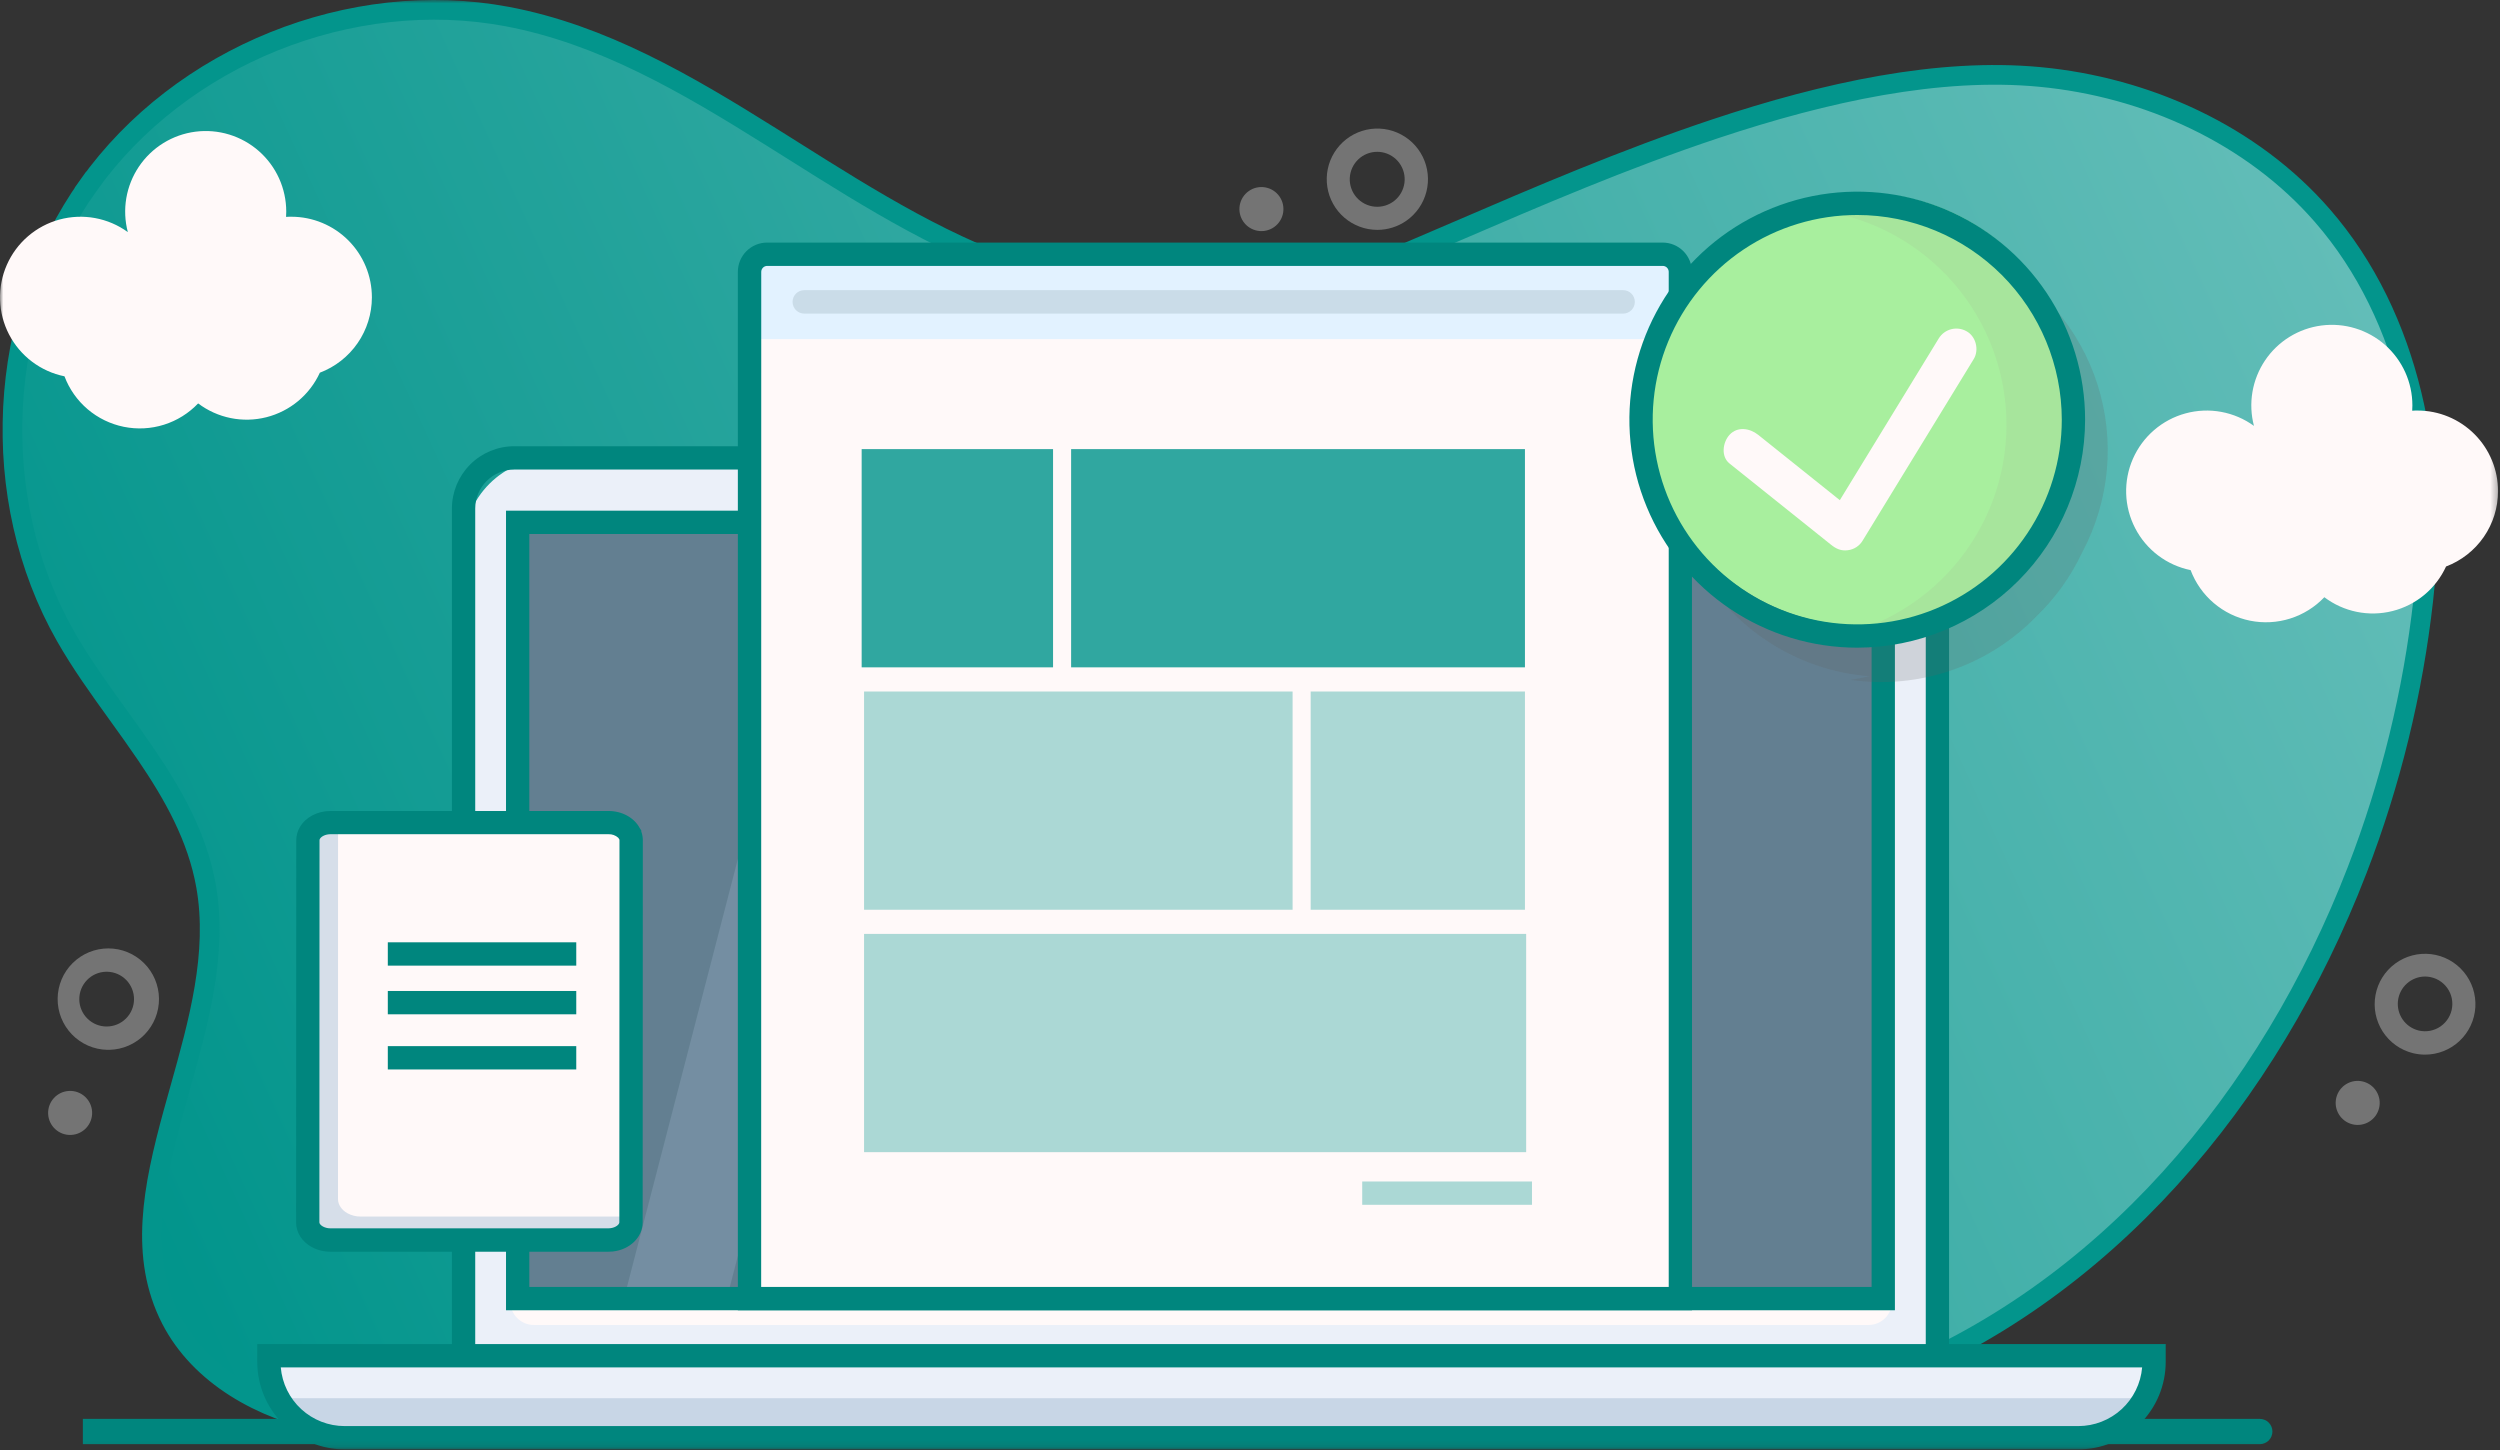 <svg width="381" height="221" viewBox="0 0 381 221" fill="none" xmlns="http://www.w3.org/2000/svg">
<rect x="0" y="0" width="381" height="221" fill="#333333" stroke="none"/>
<g clip-path="url(#clip0_11861_171448)">
<mask id="mask0_11861_171448" style="mask-type:luminance" maskUnits="userSpaceOnUse" x="0" y="0" width="381" height="221">
<path d="M380.716 0H0V220.89H380.716V0Z" fill="white"/>
</mask>
<g mask="url(#mask0_11861_171448)">
<path d="M359.227 132.61L359.227 132.611C345.883 167.185 320.845 197.344 286.203 210.578C281.687 212.3 277.076 213.761 272.392 214.954L272.392 214.954C247.643 221.269 220.594 219.063 197.836 207.585C193.092 205.191 188.545 202.415 183.938 199.603L183.658 199.432C178.973 196.573 174.222 193.683 169.232 191.21C159.258 186.266 147.641 182.908 136.44 185.426C128.052 187.312 120.816 192.283 113.967 196.989C112.999 197.653 112.04 198.313 111.086 198.957L111.925 200.2L111.086 198.957C92.702 211.378 70.923 220.967 49.655 216.799L49.655 216.799C39.856 214.881 30.443 209.609 26.051 201.039C21.18 191.531 23.275 181.039 26.372 169.698C26.714 168.444 27.069 167.18 27.427 165.907C30.244 155.873 33.217 145.284 31.4 135.019C30.081 127.565 26.421 121.111 22.291 115.03C20.857 112.918 19.382 110.869 17.919 108.838C15.103 104.93 12.335 101.086 9.998 96.98L9.998 96.98C-1.984 75.942 -0.565 47.951 13.483 28.238L12.261 27.367L13.483 28.238C27.532 8.524 53.507 -1.949 77.284 2.523C91.821 5.258 104.639 12.79 117.584 20.895C118.703 21.596 119.823 22.301 120.945 23.007C132.729 30.424 144.749 37.989 158.142 42.117L158.142 42.117C176.572 47.792 196.543 46.09 214.082 38.642L214.082 38.642C216.65 37.552 219.301 36.41 222.023 35.237C234.12 30.027 247.619 24.213 261.414 19.623C278.321 13.998 295.495 10.276 310.864 11.725C327.214 13.268 343.193 20.528 353.912 32.843L353.912 32.843C367.462 48.391 371.608 70.585 369.316 91.373C367.738 105.495 364.347 119.355 359.227 132.61Z" fill="url(#paint0_linear_11861_171448)" stroke="#03958C" stroke-width="3"/>
<path d="M369.579 160.726C368.96 160.725 368.344 160.65 367.743 160.504C365.843 160.036 364.194 158.861 363.131 157.217C362.068 155.574 361.672 153.586 362.024 151.66C362.373 149.734 363.448 148.015 365.023 146.854C366.598 145.693 368.557 145.177 370.499 145.412C372.441 145.647 374.221 146.615 375.473 148.119C376.728 149.622 377.359 151.548 377.243 153.502C377.125 155.457 376.266 157.292 374.842 158.635C373.418 159.977 371.535 160.725 369.579 160.726ZM369.579 148.823C368.56 148.826 367.58 149.203 366.82 149.88C366.059 150.558 365.573 151.49 365.452 152.501C365.333 153.512 365.585 154.533 366.165 155.371C366.743 156.209 367.607 156.805 368.596 157.049C369.167 157.187 369.762 157.202 370.342 157.093C370.92 156.984 371.467 156.754 371.95 156.417C372.432 156.081 372.841 155.646 373.143 155.141C373.445 154.637 373.64 154.073 373.708 153.489C373.779 152.904 373.723 152.311 373.549 151.749C373.374 151.187 373.081 150.669 372.69 150.228C372.299 149.787 371.823 149.434 371.284 149.192C370.748 148.95 370.168 148.824 369.579 148.823Z" fill="#747474"/>
<path d="M362.572 168.875C363.007 167.073 361.903 165.259 360.1 164.822C358.3 164.385 356.488 165.491 356.05 167.293C355.615 169.094 356.719 170.909 358.519 171.346C360.322 171.783 362.133 170.676 362.572 168.875Z" fill="#747474"/>
<path d="M16.338 159.993C14.305 159.949 12.371 159.104 10.957 157.641C9.542 156.178 8.761 154.217 8.784 152.182C8.806 150.147 9.629 148.202 11.075 146.771C12.521 145.34 14.473 144.537 16.507 144.537C18.541 144.537 20.492 145.34 21.938 146.771C23.384 148.202 24.208 150.147 24.23 152.182C24.252 154.217 23.471 156.178 22.057 157.641C20.643 159.104 18.709 159.949 16.675 159.993H16.338ZM16.338 148.093H16.163C15.065 148.117 14.021 148.573 13.257 149.363C12.493 150.153 12.071 151.212 12.083 152.312C12.095 153.411 12.539 154.46 13.32 155.234C14.101 156.007 15.155 156.44 16.254 156.44C17.352 156.44 18.406 156.007 19.187 155.234C19.968 154.46 20.413 153.411 20.425 152.312C20.436 151.212 20.015 150.153 19.251 149.363C18.487 148.573 17.442 148.117 16.344 148.093H16.338Z" fill="#747474"/>
<path d="M10.833 172.964C12.683 172.884 14.119 171.318 14.039 169.466C13.959 167.614 12.394 166.177 10.544 166.257C8.693 166.337 7.257 167.903 7.337 169.755C7.417 171.607 8.982 173.044 10.833 172.964Z" fill="#747474"/>
<path d="M209.915 35.033C208.072 35.035 206.289 34.376 204.889 33.176C203.49 31.977 202.565 30.315 202.284 28.492C202.003 26.669 202.382 24.806 203.355 23.239C204.327 21.673 205.828 20.506 207.586 19.951C209.343 19.396 211.241 19.488 212.936 20.212C214.631 20.936 216.012 22.244 216.827 23.898C217.642 25.552 217.839 27.444 217.381 29.23C216.923 31.017 215.842 32.58 214.332 33.638C213.037 34.544 211.495 35.032 209.915 35.033ZM209.891 23.136C208.813 23.135 207.776 23.55 206.996 24.296C206.216 25.041 205.754 26.059 205.705 27.137C205.657 28.215 206.026 29.27 206.736 30.082C207.446 30.895 208.441 31.401 209.516 31.497C210.59 31.593 211.659 31.27 212.501 30.596C213.344 29.922 213.893 28.949 214.036 27.879C214.179 26.809 213.904 25.726 213.268 24.855C212.632 23.983 211.684 23.391 210.623 23.201C210.381 23.158 210.136 23.136 209.891 23.136Z" fill="#747474"/>
<path d="M194.167 34.612C195.683 33.547 196.051 31.454 194.987 29.936C193.924 28.419 191.832 28.051 190.315 29.116C188.799 30.18 188.431 32.273 189.495 33.791C190.559 35.309 192.65 35.676 194.167 34.612Z" fill="#747474"/>
<path d="M380.703 74.849C380.703 71.592 379.41 68.468 377.109 66.165C374.806 63.861 371.686 62.567 368.43 62.567C368.157 62.567 367.888 62.567 367.621 62.594C367.639 62.327 367.648 62.057 367.648 61.785C367.648 60.039 367.275 58.314 366.556 56.724C365.836 55.133 364.788 53.714 363.477 52.562C362.165 51.409 360.626 50.55 358.956 50.04C357.29 49.53 355.531 49.383 353.802 49.606C352.07 49.83 350.41 50.42 348.924 51.337C347.44 52.255 346.168 53.478 345.194 54.926C344.22 56.374 343.565 58.013 343.272 59.734C342.982 61.455 343.059 63.219 343.503 64.907C342.02 63.831 340.315 63.1 338.512 62.77C336.709 62.439 334.856 62.516 333.089 62.996C331.318 63.475 329.681 64.345 328.29 65.541C326.901 66.737 325.8 68.229 325.06 69.908C324.323 71.587 323.971 73.409 324.03 75.242C324.089 77.075 324.557 78.871 325.4 80.5C326.241 82.128 327.437 83.546 328.9 84.651C330.362 85.757 332.052 86.52 333.849 86.886C334.584 88.832 335.797 90.559 337.381 91.907C338.962 93.254 340.863 94.178 342.896 94.59C344.933 95.003 347.044 94.892 349.024 94.266C351.005 93.641 352.796 92.522 354.229 91.016C355.694 92.122 357.387 92.886 359.187 93.25C360.987 93.615 362.843 93.571 364.622 93.122C366.405 92.673 368.059 91.83 369.472 90.656C370.884 89.481 372.012 88.004 372.778 86.335C375.108 85.451 377.112 83.879 378.53 81.828C379.945 79.776 380.703 77.343 380.703 74.849Z" fill="#FFF9F9"/>
<path d="M56.676 45.325C56.678 43.711 56.362 42.113 55.746 40.622C55.13 39.13 54.226 37.775 53.087 36.633C51.947 35.492 50.594 34.586 49.104 33.968C47.615 33.349 46.018 33.031 44.406 33.031C44.133 33.031 43.864 33.031 43.597 33.057C43.615 32.791 43.624 32.521 43.624 32.249C43.624 30.503 43.252 28.777 42.532 27.187C41.813 25.597 40.764 24.178 39.453 23.026C38.143 21.873 36.602 21.014 34.934 20.504C33.265 19.994 31.507 19.846 29.777 20.07C28.047 20.294 26.385 20.884 24.901 21.801C23.416 22.719 22.145 23.942 21.17 25.39C20.196 26.838 19.541 28.477 19.249 30.198C18.958 31.919 19.036 33.683 19.479 35.371C17.996 34.295 16.291 33.564 14.488 33.233C12.686 32.903 10.832 32.98 9.064 33.459C7.295 33.939 5.656 34.809 4.267 36.005C2.878 37.201 1.775 38.693 1.038 40.372C0.3 42.051 -0.052 43.873 0.006 45.706C0.065 47.539 0.532 49.335 1.375 50.963C2.218 52.592 3.415 54.01 4.877 55.115C6.339 56.22 8.03 56.984 9.826 57.35C10.559 59.294 11.774 61.02 13.356 62.366C14.938 63.712 16.835 64.635 18.87 65.047C20.906 65.46 23.012 65.349 24.993 64.725C26.974 64.101 28.764 62.984 30.196 61.479C31.661 62.586 33.355 63.35 35.154 63.714C36.953 64.079 38.812 64.035 40.591 63.586C42.371 63.136 44.028 62.294 45.439 61.119C46.85 59.944 47.98 58.468 48.746 56.799C51.074 55.917 53.08 54.347 54.496 52.298C55.913 50.249 56.673 47.817 56.676 45.325Z" fill="#FFF9F9"/>
<path d="M282.473 220.09H105.887V216.239H282.473C282.983 216.239 283.473 216.442 283.834 216.803C284.194 217.164 284.397 217.654 284.397 218.165C284.397 218.676 284.194 219.165 283.834 219.526C283.473 219.888 282.983 220.09 282.473 220.09Z" fill="#00867E"/>
<path d="M97.988 220.09H87.192C86.681 220.09 86.192 219.888 85.831 219.526C85.47 219.165 85.268 218.676 85.268 218.165C85.268 217.654 85.47 217.164 85.831 216.803C86.192 216.442 86.681 216.239 87.192 216.239H97.988C98.499 216.239 98.988 216.442 99.349 216.803C99.71 217.164 99.912 217.654 99.912 218.165C99.912 218.676 99.71 219.165 99.349 219.526C98.988 219.888 98.499 220.09 97.988 220.09Z" fill="#00867E"/>
<path d="M80.184 220.09H76.745C76.234 220.09 75.745 219.888 75.384 219.526C75.023 219.165 74.82 218.676 74.82 218.165C74.82 217.654 75.023 217.164 75.384 216.803C75.745 216.442 76.234 216.239 76.745 216.239H80.184C80.695 216.239 81.184 216.442 81.545 216.803C81.906 217.164 82.109 217.654 82.109 218.165C82.109 218.676 81.906 219.165 81.545 219.526C81.184 219.888 80.695 220.09 80.184 220.09Z" fill="#00867E"/>
<path d="M344.393 220.09H290.117V216.239H344.393C344.902 216.239 345.393 216.442 345.754 216.803C346.116 217.164 346.317 217.654 346.317 218.165C346.317 218.676 346.116 219.165 345.754 219.526C345.393 219.888 344.902 220.09 344.393 220.09Z" fill="#00867E"/>
<path d="M66.905 220.09H12.627V216.239H66.905C67.416 216.239 67.905 216.442 68.266 216.803C68.627 217.164 68.83 217.654 68.83 218.165C68.83 218.676 68.627 219.165 68.266 219.526C67.905 219.888 67.416 220.09 66.905 220.09Z" fill="#00867E"/>
<path d="M84.104 69.784H281.804C285.372 69.784 288.794 71.202 291.318 73.726C293.842 76.251 295.26 79.675 295.262 83.246V211.301H70.647V83.246C70.648 79.675 72.067 76.251 74.59 73.726C77.114 71.202 80.536 69.784 84.104 69.784Z" fill="#EBF0F9"/>
<path d="M287.455 79.603H79.344V198.576H287.455V79.603Z" fill="#637F91"/>
<path d="M77.784 198.354H288.341C288.341 199.299 287.967 200.205 287.301 200.874C286.636 201.544 285.732 201.922 284.788 201.927H81.352C80.404 201.927 79.496 201.551 78.827 200.881C78.157 200.211 77.781 199.302 77.781 198.354H77.784Z" fill="#FFF9F9"/>
<g opacity="0.5">
<path opacity="0.5" d="M141.532 79.159L110.415 199.246H94.746L125.863 79.159H141.532Z" fill="#A7BCD5"/>
<path opacity="0.5" d="M181.47 79.159L150.356 199.246H117.496L148.613 79.159H181.47Z" fill="#A7BCD5"/>
</g>
<path d="M297.039 213.078H68.871V77.504C68.874 74.985 69.875 72.572 71.654 70.791C73.434 69.01 75.846 68.009 78.362 68.006H287.548C290.064 68.009 292.476 69.01 294.256 70.791C296.035 72.572 297.036 74.985 297.039 77.504V213.078ZM72.424 209.523H293.486V77.504C293.485 75.928 292.859 74.417 291.745 73.303C290.632 72.189 289.123 71.562 287.548 71.561H78.362C76.788 71.562 75.278 72.189 74.165 73.303C73.051 74.417 72.425 75.928 72.424 77.504V209.523Z" fill="#00867E"/>
<path d="M42.318 207.062H329.614V208.007C329.614 211.071 328.397 214.009 326.233 216.176C324.066 218.343 321.129 219.56 318.068 219.56H53.864C50.802 219.56 47.865 218.343 45.7 216.176C43.535 214.009 42.318 211.071 42.318 208.007V207.062Z" fill="#EBF0F9"/>
<path opacity="0.5" d="M328.142 213.087C327.511 214.73 326.395 216.144 324.945 217.14C323.494 218.136 321.774 218.669 320.015 218.668H50.124C48.366 218.668 46.648 218.135 45.199 217.138C43.749 216.142 42.635 214.73 42.004 213.087H328.142Z" fill="#A7BCD5"/>
<path d="M316.728 220.89H52.527C48.995 220.885 45.609 219.48 43.111 216.981C40.614 214.481 39.209 211.093 39.205 207.558V204.836H330.053V207.558C330.05 211.093 328.644 214.482 326.145 216.981C323.647 219.481 320.26 220.886 316.728 220.89ZM42.79 208.391C42.998 210.83 44.114 213.103 45.916 214.759C47.719 216.416 50.077 217.334 52.524 217.335H316.728C319.176 217.334 321.533 216.416 323.336 214.759C325.139 213.103 326.255 210.83 326.462 208.391H42.79Z" fill="#00867E"/>
<path d="M288.784 199.684H77.117V77.826H288.784V199.684ZM80.67 196.129H285.231V81.381H80.67V196.129Z" fill="#00867E"/>
<path d="M255.643 41.412V197.908H113.779V41.412C113.785 40.707 114.067 40.032 114.566 39.533C115.064 39.034 115.739 38.751 116.444 38.746H252.967C253.128 38.746 253.289 38.761 253.447 38.791C254.06 38.904 254.615 39.228 255.016 39.706C255.417 40.185 255.639 40.788 255.643 41.412Z" fill="#FFF9F9"/>
<path d="M116.012 51.68H256.091V42.266L253.411 38.734H130.734H118.688L114.227 42.266V51.68H116.012Z" fill="#E2F2FF"/>
<path d="M257.866 199.685H112.449V41.413C112.454 40.236 112.923 39.108 113.755 38.276C114.587 37.443 115.714 36.974 116.89 36.969H253.407C254.584 36.974 255.711 37.443 256.542 38.276C257.374 39.108 257.843 40.236 257.848 41.413L257.866 199.685ZM116.002 196.13H254.313V41.413C254.307 41.179 254.212 40.956 254.047 40.791C253.881 40.625 253.659 40.53 253.425 40.524H116.902C116.668 40.53 116.445 40.625 116.28 40.791C116.115 40.956 116.019 41.179 116.014 41.413L116.002 196.13Z" fill="#00867E"/>
<path d="M247.364 44.221H122.572C121.586 44.221 120.787 45.02 120.787 46.007C120.787 46.994 121.586 47.793 122.572 47.793H247.364C248.35 47.793 249.149 46.994 249.149 46.007C249.149 45.02 248.35 44.221 247.364 44.221Z" fill="#CADCE8"/>
<path d="M160.485 68.444H131.316V101.704H160.485V68.444Z" fill="#00948B" fill-opacity="0.81"/>
<path d="M232.401 68.444H163.238V101.704H232.401V68.444Z" fill="#00948B" fill-opacity="0.81"/>
<path d="M232.402 105.387H199.746V138.646H232.402V105.387Z" fill="#00948B" fill-opacity="0.33"/>
<path d="M196.992 105.387H131.684V138.646H196.992V105.387Z" fill="#00948B" fill-opacity="0.33"/>
<path d="M232.585 142.328H131.684V175.588H232.585V142.328Z" fill="#00948B" fill-opacity="0.33"/>
<path d="M233.475 180.058H207.602V183.613H233.475V180.058Z" fill="#00948B" fill-opacity="0.33"/>
<path d="M92.132 189.431H49.781C49.084 189.436 48.396 189.265 47.783 188.934C46.895 188.448 46.326 187.651 46.326 186.753L46.35 128.494C46.35 128.112 46.453 127.738 46.646 127.409C47.185 126.473 48.401 125.815 49.805 125.815H92.156C93.636 125.815 94.882 126.532 95.38 127.534C95.53 127.83 95.609 128.158 95.611 128.491L95.59 186.753C95.59 188.098 94.29 189.221 92.612 189.405C92.452 189.423 92.292 189.432 92.132 189.431Z" fill="#FFF9F9"/>
<path d="M93.284 188.985L50.918 188.976C50.221 188.981 49.533 188.81 48.919 188.479C48.031 187.993 47.463 187.196 47.463 186.298L47.487 128.038C47.487 127.657 47.589 127.283 47.783 126.954C48.321 126.018 49.538 125.36 50.941 125.36H51.519L51.51 182.726C51.51 183.614 52.084 184.42 52.966 184.906C53.58 185.237 54.267 185.409 54.965 185.404H96.741V186.292C96.741 187.637 95.442 188.76 93.763 188.944C93.604 188.967 93.444 188.98 93.284 188.985Z" fill="#D6DEE9"/>
<path d="M92.707 190.762H50.353C49.355 190.767 48.37 190.519 47.493 190.042C46.013 189.221 45.125 187.823 45.125 186.306L45.149 128.046C45.152 127.352 45.339 126.67 45.69 126.07C46.578 124.545 48.355 123.594 50.383 123.594H92.734C94.806 123.594 96.656 124.616 97.497 126.204L97.734 126.568V126.734C97.887 127.157 97.965 127.603 97.965 128.052L97.941 186.312C97.941 188.546 95.978 190.46 93.379 190.729C93.156 190.753 92.931 190.764 92.707 190.762ZM50.374 127.134C49.577 127.134 48.956 127.486 48.757 127.836C48.719 127.895 48.697 127.964 48.695 128.034L48.672 186.294C48.672 186.49 48.888 186.739 49.21 186.919C49.562 187.106 49.955 187.201 50.353 187.198H92.704C92.797 187.198 92.89 187.193 92.982 187.183C93.871 187.088 94.386 186.591 94.386 186.294L94.409 128.034C94.409 127.999 94.403 127.964 94.391 127.931L94.226 127.676C93.816 127.307 93.279 127.112 92.728 127.134H50.377H50.374Z" fill="#00867E"/>
<path d="M87.823 151.025H59.102V154.58H87.823V151.025Z" fill="#00867E"/>
<path d="M87.823 143.608H59.102V147.163H87.823V143.608Z" fill="#00867E"/>
<path d="M87.823 159.431H59.102V162.986H87.823V159.431Z" fill="#00867E"/>
<path opacity="0.2" d="M317.352 84.135C319.421 80.248 320.691 75.986 321.088 71.601C321.484 67.215 320.999 62.794 319.661 58.599C318.323 54.404 316.156 50.52 313.293 47.176C310.43 43.832 306.928 41.095 302.991 39.128C299.054 37.161 294.763 36.002 290.371 35.721C285.98 35.441 281.577 36.043 277.422 37.492C273.266 38.942 269.443 41.21 266.178 44.162C262.913 47.115 260.272 50.691 258.411 54.682C255.84 59.512 254.511 64.906 254.544 70.379C254.576 75.851 255.968 81.23 258.596 86.029C261.223 90.829 265.003 94.898 269.593 97.872C274.184 100.845 279.443 102.629 284.894 103.062C283.943 103.287 282.977 103.469 281.996 103.61C287.156 104.354 292.42 103.863 297.354 102.176C302.286 100.489 306.751 97.654 310.377 93.905C313.278 91.102 315.644 87.79 317.352 84.135Z" fill="#606060"/>
<path d="M283.828 95.362C302.025 95.362 316.777 80.599 316.777 62.389C316.777 44.179 302.025 29.417 283.828 29.417C265.631 29.417 250.879 44.179 250.879 62.389C250.879 80.599 265.631 95.362 283.828 95.362Z" fill="#A8EF9E"/>
<path d="M315.206 64.745C315.206 69.472 314.187 74.144 312.225 78.444C310.262 82.743 307.396 86.57 303.826 89.665C300.256 92.76 296.061 95.05 291.527 96.381C286.995 97.711 282.228 98.051 277.553 97.376C285.393 96.242 292.563 92.319 297.748 86.326C302.935 80.333 305.789 72.671 305.789 64.743C305.789 56.816 302.935 49.154 297.748 43.16C292.563 37.167 285.393 33.245 277.553 32.11C282.229 31.435 286.995 31.774 291.529 33.105C296.064 34.435 300.259 36.726 303.829 39.821C307.399 42.916 310.265 46.743 312.228 51.044C314.193 55.344 315.209 60.017 315.209 64.745H315.206Z" fill="#A7E59C"/>
<path d="M283.043 98.707C276.175 98.707 269.462 96.668 263.751 92.85C258.041 89.032 253.59 83.605 250.962 77.255C248.333 70.905 247.646 63.918 248.986 57.178C250.325 50.437 253.633 44.245 258.489 39.385C263.345 34.525 269.533 31.216 276.269 29.875C283.005 28.534 289.987 29.222 296.333 31.852C302.677 34.482 308.1 38.936 311.916 44.651C315.732 50.365 317.769 57.084 317.769 63.957C317.76 73.17 314.098 82.003 307.588 88.517C301.078 95.032 292.25 98.696 283.043 98.707ZM283.043 32.765C276.878 32.765 270.851 34.595 265.725 38.022C260.599 41.45 256.603 46.322 254.244 52.022C251.884 57.722 251.267 63.994 252.47 70.046C253.672 76.097 256.641 81.655 261.001 86.018C265.361 90.38 270.915 93.352 276.962 94.555C283.009 95.759 289.277 95.141 294.973 92.78C300.67 90.419 305.536 86.421 308.962 81.29C312.387 76.161 314.216 70.129 314.216 63.96C314.207 55.689 310.921 47.76 305.078 41.911C299.231 36.063 291.308 32.774 283.043 32.765Z" fill="#00867E"/>
<path d="M299.687 50.475C298.976 50.077 298.138 49.971 297.351 50.177C296.563 50.384 295.887 50.888 295.462 51.583L289.758 60.914L280.643 75.81L280.388 76.227L269.864 67.802L267.946 66.268C266.687 65.26 264.79 64.944 263.579 66.268C262.549 67.391 262.232 69.559 263.579 70.637L277.111 81.468L279.029 83.002C279.825 83.642 280.583 83.992 281.622 83.853C282.087 83.796 282.532 83.632 282.923 83.375C283.314 83.119 283.641 82.775 283.878 82.371L289.583 73.04L298.701 58.147L300.806 54.705C301.638 53.325 301.14 51.251 299.687 50.475Z" fill="#FFF9F9"/>
</g>
</g>
<defs>
<linearGradient id="paint0_linear_11861_171448" x1="18" y1="193.5" x2="366.5" y2="33.5" gradientUnits="userSpaceOnUse">
<stop stop-color="#00948B"/>
<stop offset="1" stop-color="#65BEB9"/>
</linearGradient>
<clipPath id="clip0_11861_171448">
<rect width="381" height="221" fill="white"/>
</clipPath>
</defs>
</svg>

